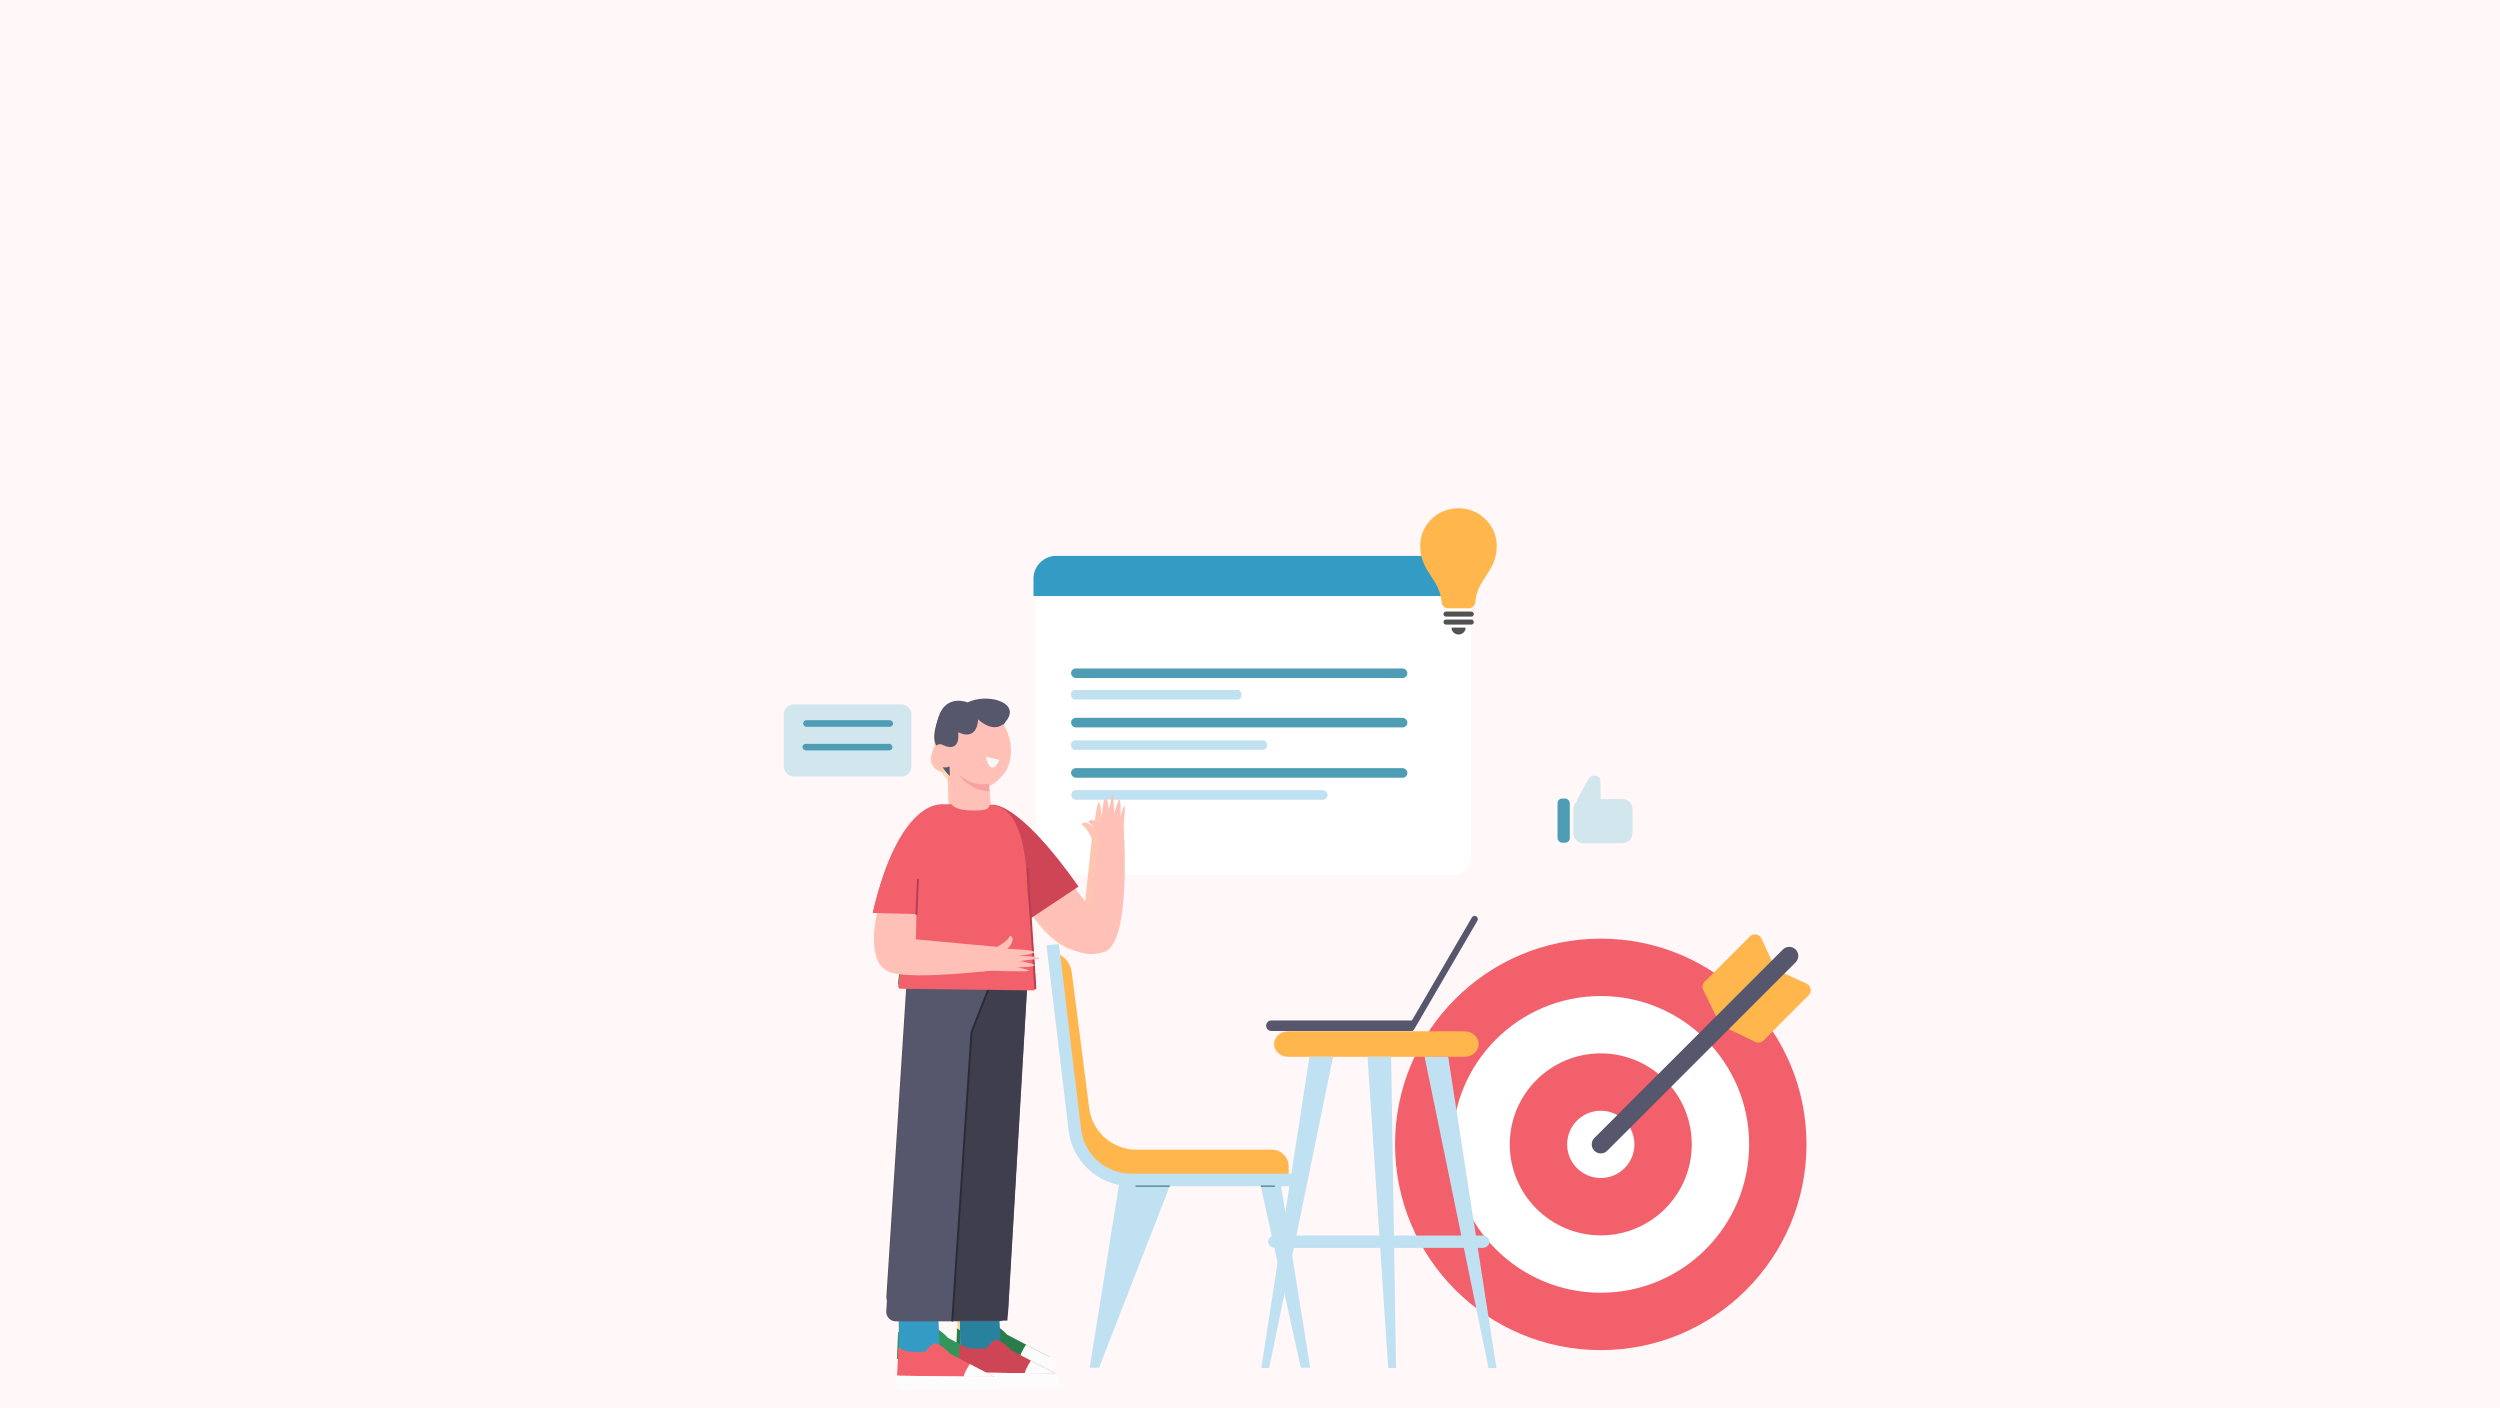 <?xml version="1.0" encoding="UTF-8"?>
<svg id="Layer_1" xmlns="http://www.w3.org/2000/svg" viewBox="0 0 1922.05 1082.35">
  <rect width="1922.05" height="1082.35" fill="#fff7f8"/>
  <g>
    <g>
      <g>
        <rect x="796.88" y="426.95" width="334.09" height="245.65" rx="13.93" ry="13.93" fill="#fff"/>
        <g>
          <g>
            <rect x="823.44" y="513.91" width="258.59" height="7.37" rx="3.68" ry="3.68" fill="#4e9db5"/>
            <rect x="823.44" y="530.47" width="130.97" height="7.37" rx="2.94" ry="2.94" fill="#c0e1f2"/>
          </g>
          <g>
            <rect x="823.44" y="551.87" width="258.59" height="7.37" rx="3.68" ry="3.68" fill="#4e9db5"/>
            <rect x="823.44" y="569.16" width="150.67" height="7.37" rx="3.15" ry="3.15" fill="#c0e1f2"/>
          </g>
          <g>
            <rect x="823.44" y="590.56" width="258.59" height="7.37" rx="3.68" ry="3.68" fill="#4e9db5"/>
            <rect x="823.61" y="607.48" width="197.03" height="7.37" rx="3.61" ry="3.61" fill="#c0e1f2"/>
          </g>
        </g>
      </g>
      <path d="M1115.48,427.34c9.66,0,17.5,7.83,17.5,17.5v13.44h-338.42v-13.44c0-9.66,7.83-17.5,17.5-17.5" fill="#339bc4"/>
    </g>
    <g>
      <rect x="1197.46" y="613.93" width="9.45" height="33.95" rx="3.56" ry="3.56" fill="#4e9db5"/>
      <path d="M1247.33,614.31h-16.57c-.04-.09-.07-.18-.12-.27l-.27-15.1c-1.98-3.58-7.13-3.58-9.11,0l-8.22,14.85c-.43.78-.63,1.59-.65,2.39-1.69,1.44-2.77,3.57-2.77,5.95v18.33c0,4.3,3.52,7.81,7.81,7.81h29.9c4.3,0,7.81-3.52,7.81-7.81v-18.33c0-4.3-3.52-7.81-7.81-7.81Z" fill="#d1e6ed"/>
    </g>
    <g>
      <rect x="602.59" y="541.56" width="98.09" height="55.42" rx="7.47" ry="7.47" transform="translate(1303.28 1138.53) rotate(-180)" fill="#d1e6ed"/>
      <rect x="617.45" y="553.71" width="69.19" height="5.06" rx="2.53" ry="2.53" transform="translate(1304.09 1112.48) rotate(-180)" fill="#4e9db5"/>
      <rect x="616.99" y="571.89" width="69.19" height="5.06" rx="2.53" ry="2.53" transform="translate(1303.16 1148.83) rotate(-180)" fill="#4e9db5"/>
    </g>
    <g>
      <circle cx="1230.71" cy="879.82" r="158.17" fill="#f2606b"/>
      <circle cx="1230.71" cy="879.82" r="114.06" fill="#fff"/>
      <circle cx="1230.71" cy="879.82" r="69.96" fill="#f2606b"/>
      <circle cx="1230.71" cy="879.82" r="25.86" fill="#fff"/>
      <g>
        <path d="M1363.87,742.51l-9.56-20.89c-1.61-3.52-6.24-4.35-8.98-1.62l-34.75,34.75c-1.67,1.67-2.1,4.22-1.07,6.35l11.68,24.09,42.68-42.68Z" fill="#ffb64d"/>
        <path d="M1368.02,746.66l20.89,9.56c3.52,1.61,4.35,6.24,1.62,8.98l-34.75,34.75c-1.67,1.67-4.22,2.1-6.35,1.07l-24.09-11.68,42.68-42.68Z" fill="#ffb64d"/>
        <path d="M1230.71,886.78c-1.78,0-3.56-.68-4.92-2.04-2.72-2.72-2.72-7.12,0-9.84l144.91-144.9c2.72-2.72,7.12-2.72,9.84,0s2.72,7.12,0,9.84l-144.91,144.9c-1.36,1.36-3.14,2.04-4.92,2.04Z" fill="#56566d"/>
      </g>
    </g>
    <g>
      <path d="M977.44,784.55h108.53v8.08h-108.53c-2.21,0-4-1.79-4-4v-.08c0-2.21,1.79-4,4-4Z" fill="#56566d"/>
      <path d="M1085.09,792.64c-.42,0-.85-.11-1.24-.33-1.18-.68-1.58-2.19-.89-3.37l48.64-83.57c.68-1.18,2.19-1.57,3.37-.89,1.18.68,1.58,2.19.89,3.37l-48.64,83.57c-.46.79-1.28,1.23-2.13,1.23Z" fill="#56566d"/>
    </g>
    <g>
      <path d="M1125.86,792.88h-135.34c-6.07,0-11,4.39-11,9.81h0c0,5.42,4.92,9.81,11,9.81h135.34c6.07,0,11-4.39,11-9.81h0c0-5.42-4.92-9.81-11-9.81Z" fill="#ffb64d"/>
      <polygon points="1006.75 812.5 969.69 1051.78 975.74 1051.78 1024.91 812.5 1006.75 812.5" fill="#c0e1f2"/>
      <polygon points="1113.41 812.5 1150.47 1051.78 1144.42 1051.78 1095.25 812.5 1113.41 812.5" fill="#c0e1f2"/>
      <polygon points="1069.54 812.5 1073.32 1051.78 1067.27 1051.78 1051.38 812.5 1069.54 812.5" fill="#c0e1f2"/>
      <path d="M1139.88,949.92h-159.61c-2.92,0-5.29,2.11-5.29,4.72s2.37,4.72,5.29,4.72h159.61c2.92,0,5.29-2.11,5.29-4.72s-2.37-4.72-5.29-4.72Z" fill="#c0e1f2"/>
    </g>
    <g>
      <path d="M806.03,731.72h0c9.1,0,16.79,6.76,17.95,15.79l13.4,104.46c2.34,18.26,17.89,31.94,36.3,31.94h104.21c7.11,0,12.88,5.77,12.88,12.88v10.35h-120.65c-20.33,0-37.67-14.72-40.97-34.78l-23.12-140.64Z" fill="#ffb64d"/>
      <path d="M1000.08,1051.53h7.21l-22.35-139.58h11.1v-9.61h-126.26c-19.7,0-36.31-14.75-38.65-34.3l-17.02-142.29-9.54,1.14,17.02,142.29c2.53,21.16,18.47,37.79,38.69,41.82l-22.5,140.54h7.21l54.31-139.58h70.03l30.77,139.58Z" fill="#c0e1f2"/>
      <line x1="899.29" y1="911.95" x2="873.02" y2="911.95" fill="none" stroke="#6194a3" stroke-miterlimit="10" stroke-width="1.25"/>
      <line x1="969.32" y1="911.95" x2="980.11" y2="911.95" fill="none" stroke="#6194a3" stroke-miterlimit="10" stroke-width="1.25"/>
    </g>
    <g>
      <g>
        <path d="M732.14,601.93c-1,0-16.48-8.99-13.73-36.45l21.47-11.73-7.74,48.18Z" fill="#f7dfb7"/>
        <g>
          <path d="M734.58,547.22c-1.7.78-3.32,1.83-4.82,3.2-13.34,12.18-5.72,36.69,5.65,47.95,6.3,6.23,15.65,9.29,23.97,6.42,12.16-4.21,16.28-17.76,14.14-29.96-1.59-9.1-6.38-17.77-13.66-23.28-7.27-5.5-17.22-8.01-25.28-4.32Z" fill="#ffc5b3"/>
          <path d="M731.28,590.94c-2.34,2.2-6.33,3.01-9.35,1.86-3.02-1.15-5.45-4.09-6.15-7.45-.63-3.01.22-6.39,2.47-8.16,2.25-1.77,6.2-1.56,8.02.87l5.01,12.87Z" fill="#ffc5b3"/>
          <path d="M728.16,582.9l1.29,43c.11,7.95,6.4,14.43,14.33,14.79h0c9.17.42,16.57-7.41,15.63-16.54l-3.81-40-27.44-1.26Z" fill="#ffc5b3"/>
          <path d="M758.17,611.18l-.45-5.9s-11.91,3.33-22.31-6.91c0,0,5.84,11.35,22.76,12.81Z" fill="#ef9f8f"/>
          <path d="M765.48,587.66s-5.94,14.4-10.21-2.27" fill="#f7f9f8"/>
        </g>
        <path d="M723.68,576.71s12.65,6.92,11.22-9.55c0,0,13.6,7.64,14.8-9.55,0,0,13.13,13.13,21.72,0,8.59-13.13-15.45-19.52-29.53-12.6,0,0-15.99-6.68-21.72,10.98-5.73,17.66,3.52,20.71,3.52,20.71Z" fill="#525252"/>
      </g>
      <g>
        <g>
          <g>
            <polygon points="764.86 1027.51 766.83 956.08 735.59 954.9 736.43 1028.99 764.86 1027.51" fill="#ffc5b3"/>
            <path d="M765.5,1004.25l1.28,22.92-30.35,1.83-.28-24.96c4.75-.08,23.67.11,29.35.21Z" fill="#fdd287"/>
            <g>
              <path d="M734.89,1042.44l72.32.92-32.93-17.23s-7.39-8.31-12.31-7.69c0,0-2.46,1.23-6.15,6.15,0,0-14.46,1.85-20-3.39l-.92,21.23Z" fill="#2a7c4b"/>
              <path d="M788.89,1033.76s-4.2,6.07-4.64,9.59h22.96s-18.32-9.59-18.32-9.59Z" fill="#fcfcfc"/>
              <path d="M734.89,1042.44s-.03,7.36-.03,10.29h75.64s.91-7.16-3.28-9.37l-72.32-.92Z" fill="#fcfcfc"/>
            </g>
          </g>
          <g>
            <polygon points="719.5 1030.02 721.46 958.6 690.23 957.42 691.07 1031.51 719.5 1030.02" fill="#ffc5b3"/>
            <path d="M720.14,1006.76l1.28,22.92-30.35,1.83-.28-24.96c4.75-.08,23.67.11,29.35.22Z" fill="#fdd287"/>
            <g>
              <path d="M689.52,1044.95l72.32.92-32.93-17.23s-7.39-8.31-12.31-7.69c0,0-2.46,1.23-6.15,6.15,0,0-14.46,1.85-20-3.39l-.92,21.23Z" fill="#32965b"/>
              <path d="M743.53,1036.27s-4.2,6.07-4.64,9.59h22.96s-18.32-9.59-18.32-9.59Z" fill="#fcfcfc"/>
              <path d="M689.52,1044.95s-.03,7.36-.03,10.29h75.64s.91-7.16-3.28-9.37l-72.32-.92Z" fill="#fcfcfc"/>
            </g>
          </g>
          <path d="M786.15,755.78l-14.21,242.11c-.22,3.75-3.32,6.67-7.07,6.67h-76.34c-4.09,0-7.33-3.46-7.07-7.54l15.65-243.91c.24-3.8,3.44-6.72,7.24-6.63l74.9,1.81c4.01.1,7.14,3.5,6.9,7.5Z" fill="#525252"/>
        </g>
        <polygon points="771.42 1004.02 730.48 1004.02 744.75 789.98 759.08 752.58 786.24 751.23 771.42 1004.02" fill="#3f3f3f"/>
        <polyline points="730.48 1004.02 744.75 789.98 761.08 748.31" fill="none" stroke="#383838" stroke-linecap="round" stroke-miterlimit="10" stroke-width="1.5"/>
        <g>
          <path d="M778.37,648.26c4.01,11.12,7.65,25.06,8.91,39.99,2.54,30.07,5.64,62.77,4.88,69.06-.11.88-.84,1.53-1.72,1.55l-98.31-1.22c-1.05.02-1.88-.86-1.8-1.9l14.44-104.52c24.56-2.01,49.15-4.1,73.61-2.95Z" fill="#32965b"/>
          <g>
            <g>
              <path d="M843.68,730.08c-33,11.83-58.09-39.43-58.09-39.43l23.97-23.24,24.17,31.41,6.3-60.05,17.67-1.35s6.18,85.43-14.01,92.67Z" fill="#ffc5b3"/>
              <path d="M856.73,656.75c-5.08-.02-10.15-.1-15.23-.21,0-.8,0-1.56-.05-2.23l-.53-5.95s-4.21-11.82-9.38-14.28c.23-.8,1.28-1.9,2.4-1.78,4.41.47,7.13,4.41,7.13,4.41,0,0,2.05-20.62,3.81-19.78,1.77.84,1.88,11.67,1.88,11.67,0,0,1.62-16.43,3.06-15.05.56.53,0,0,.88,14.34,0,0,3.21-12.6,4.12-10.35,1.14,2.83.45,12.46.45,12.46,0,0,2.6-9.71,3.24-7.85.64,1.87-2,28.11-2,28.11,0,0-.06,2.75.21,6.48Z" fill="#ffc5b3"/>
            </g>
            <path d="M759.34,621.1s18.38-5.38,64.9,60.66l-35.5,23.58-29.4-84.24Z" fill="#2a7c4b"/>
          </g>
          <path d="M712.78,656.22s9.67-35.26,10.5-35.51c0,0,3.37-.17,7.68-.09,1.35,2.23,5.18,4.42,15.03,4.65,14.03.33,11.79-2.33,13.35-4.17,19.69.78,27.04,25.97,27.96,64.16l2.23,22.7-85.65-5.76,8.9-45.98Z" fill="#32965b"/>
          <line x1="786.38" y1="668.6" x2="792.15" y2="757.31" fill="none" stroke="#1b683a" stroke-linecap="round" stroke-miterlimit="10" stroke-width="1.5"/>
          <g>
            <g>
              <path d="M674.87,700.68s-10.06,38.56,9.92,44.87c18.07,5.71,78.85-1.93,78.85-1.93l1.97-16.91-62.16-5.77.41-19.55s-14.38-2.13-29-.7Z" fill="#ffc5b3"/>
              <path d="M752.33,744.84c-.3-5.07-.55-10.14-.76-15.21.79-.05,1.55-.11,2.23-.19l5.9-.91s11.53-4.95,13.65-10.26c.82.18,1.98,1.15,1.93,2.28-.19,4.43-3.95,7.4-3.95,7.4,0,0,20.7.74,19.98,2.55-.73,1.82-11.53,2.61-11.53,2.61,0,0,16.5.57,15.22,2.1-.49.59,0,0-14.26,1.79,0,0,12.78,2.41,10.59,3.46-2.75,1.32-12.41,1.24-12.41,1.24,0,0,9.86,1.98,8.04,2.74-1.82.76-28.18-.21-28.18-.21,0,0-2.75.12-6.45.62Z" fill="#ffc5b3"/>
            </g>
            <g>
              <path d="M723.21,620.78s-31.76-5.44-51.88,80.56c0,0,15.25.48,34.66.87l17.23-81.42Z" fill="#32965b"/>
              <line x1="703.88" y1="702.2" x2="704.98" y2="676.64" fill="none" stroke="#1b683a" stroke-linecap="round" stroke-miterlimit="10" stroke-width="1.5"/>
            </g>
          </g>
        </g>
      </g>
    </g>
    <g>
      <path d="M1131.13,474.08h-19.4c-1.09,0-1.98-.87-1.98-1.95h0c0-1.08.89-1.95,1.98-1.95h19.4c1.09,0,1.98.87,1.98,1.95h0c0,1.08-.89,1.95-1.98,1.95Z" fill="#525252"/>
      <path d="M1131.13,480.2h-19.4c-1.09,0-1.98-.87-1.98-1.95h0c0-1.08.89-1.95,1.98-1.95h19.4c1.09,0,1.98.87,1.98,1.95h0c0,1.08-.89,1.95-1.98,1.95Z" fill="#525252"/>
      <path d="M1116.72,482.51c-.48,0-.84.43-.76.89.48,2.51,2.71,4.41,5.41,4.41s4.93-1.9,5.41-4.41c.09-.46-.28-.89-.76-.89h-9.3Z" fill="#525252"/>
      <path d="M1129.07,467.72h-15.57c-2.7,0-4.97-2.07-5.17-4.72-.66-8.64-4.24-14.11-8.04-19.9-4.14-6.32-8.41-12.85-8.41-23.42,0-14.27,10.37-26.27,24.67-28.55,3.34-.53,6.86-.49,10.19.12,13.89,2.55,23.97,14.51,23.97,28.43,0,10.57-4.28,17.1-8.42,23.42-3.79,5.79-7.38,11.27-8.04,19.9-.2,2.65-2.47,4.72-5.17,4.72Z" fill="#ffb64d"/>
    </g>
    <g>
      <g>
        <path d="M733.86,598.95c-1.03,0-17.06-9.31-14.22-37.74l22.23-12.15-8.01,49.89Z" fill="#56566d"/>
        <g>
          <path d="M736.38,542.29c-1.77.81-3.44,1.9-4.99,3.31-13.81,12.62-5.93,37.99,5.85,49.66,6.52,6.46,16.21,9.62,24.82,6.64,12.59-4.36,16.85-18.39,14.65-31.03-1.65-9.42-6.61-18.4-14.14-24.11-7.52-5.7-17.83-8.29-26.18-4.48Z" fill="#ffc0b8"/>
          <path d="M732.97,587.56c-2.42,2.28-6.55,3.12-9.68,1.93-3.13-1.19-5.65-4.24-6.37-7.71-.65-3.12.23-6.62,2.56-8.45,2.33-1.83,6.42-1.61,8.3.91l5.19,13.33Z" fill="#ffc0b8"/>
          <path d="M729.73,579.25l1.33,44.53c.12,8.23,6.62,14.94,14.84,15.31h0c9.49.43,17.15-7.67,16.19-17.12l-3.95-41.42-28.41-1.3Z" fill="#ffc0b8"/>
          <path d="M760.8,608.52l-.47-6.11s-12.33,3.44-23.1-7.15c0,0,6.04,11.75,23.57,13.26Z" fill="#f7a39f"/>
          <path d="M768.38,584.17s-6.15,14.91-10.57-2.36" fill="#f9f7f7"/>
        </g>
        <path d="M725.1,572.83s13.1,7.17,11.61-9.88c0,0,14.09,7.91,15.32-9.88,0,0,13.59,13.59,22.49,0,8.9-13.59-16-20.22-30.58-13.05,0,0-16.56-6.91-22.49,11.37-5.93,18.29,3.65,21.45,3.65,21.45Z" fill="#56566d"/>
      </g>
      <g>
        <g>
          <g>
            <polygon points="767.73 1039.62 769.77 965.67 737.43 964.44 738.3 1041.16 767.73 1039.62" fill="#ffc5b3"/>
            <path d="M768.4,1015.54l1.32,23.74-31.42,1.89-.29-25.85c4.92-.08,24.51.12,30.39.22Z" fill="#28829e"/>
            <g>
              <path d="M736.7,1055.08l74.89.96-34.1-17.85s-7.65-8.6-12.75-7.97c0,0-2.55,1.27-6.37,6.37,0,0-14.98,1.91-20.71-3.51l-.96,21.99Z" fill="#ce4656"/>
              <path d="M792.62,1046.09s-4.35,6.29-4.8,9.93h23.77s-18.97-9.93-18.97-9.93Z" fill="#fcfcfc"/>
              <path d="M736.7,1055.08s-.04,7.62-.04,10.66h78.32s.94-7.41-3.4-9.7l-74.89-.96Z" fill="#fcfcfc"/>
            </g>
          </g>
          <g>
            <polygon points="720.76 1042.23 722.8 968.27 690.45 967.04 691.33 1043.77 720.76 1042.23" fill="#ffc5b3"/>
            <path d="M721.42,1014.1l1.32,27.48-31.42,2.19-.29-29.92c4.92-.09,24.51.14,30.39.26Z" fill="#339bc4"/>
            <g>
              <path d="M689.72,1057.69l74.89.96-34.1-17.84s-7.65-8.6-12.75-7.97c0,0-2.55,1.27-6.37,6.37,0,0-14.98,1.91-20.71-3.51l-.96,21.99Z" fill="#f2606b"/>
              <path d="M745.64,1048.7s-4.35,6.29-4.8,9.93h23.77s-18.97-9.93-18.97-9.93Z" fill="#fcfcfc"/>
              <path d="M689.72,1057.69s-.04,7.62-.04,10.66h78.32s.94-7.41-3.4-9.7l-74.89-.96Z" fill="#fcfcfc"/>
            </g>
          </g>
          <path d="M789.78,758.26l-14.72,250.69c-.23,3.88-3.44,6.91-7.33,6.91h-79.05c-4.24,0-7.59-3.58-7.32-7.81l16.21-252.57c.25-3.93,3.56-6.96,7.5-6.87l77.56,1.87c4.15.1,7.39,3.62,7.15,7.77Z" fill="#56566d"/>
        </g>
        <polygon points="774.52 1015.3 732.13 1015.3 746.91 793.66 761.75 754.95 789.87 753.55 774.52 1015.3" fill="#3e3e4c"/>
        <polyline points="732.13 1015.3 746.91 793.66 763.82 750.52" fill="none" stroke="#2b2b35" stroke-linecap="round" stroke-miterlimit="10" stroke-width="1.5"/>
        <g>
          <path d="M781.72,646.92c4.15,11.52,7.92,25.95,9.22,41.41,2.63,31.13,5.84,64.99,5.05,71.51-.11.91-.87,1.59-1.78,1.61l-101.8-1.26c-1.08.02-1.95-.89-1.87-1.97l14.95-108.23c25.43-2.09,50.89-4.25,76.22-3.06Z" fill="#f2606b"/>
          <g>
            <g>
              <path d="M849.35,731.64c-34.17,12.25-60.15-40.83-60.15-40.83l24.82-24.07,25.03,32.53,6.52-62.18,18.3-1.4s6.4,88.46-14.51,95.96Z" fill="#ffc0b8"/>
              <path d="M862.86,655.71c-5.26-.02-10.51-.1-15.77-.22,0-.82,0-1.61-.05-2.31l-.55-6.16s-4.36-12.24-9.71-14.78c.24-.83,1.32-1.97,2.48-1.84,4.56.49,7.39,4.56,7.39,4.56,0,0,2.12-21.35,3.95-20.48,1.83.87,1.94,12.09,1.94,12.09,0,0,1.67-17.01,3.17-15.59.58.55,0,0,.92,14.85,0,0,3.33-13.05,4.27-10.72,1.18,2.93.46,12.9.46,12.9,0,0,2.69-10.06,3.35-8.13.66,1.93-2.07,29.1-2.07,29.1,0,0-.06,2.85.22,6.71Z" fill="#ffc0b8"/>
            </g>
            <path d="M762.01,618.8s19.03-5.57,67.2,62.81l-36.75,24.41-30.45-87.23Z" fill="#ce4656"/>
          </g>
          <path d="M712.8,655.17s10.02-36.51,10.87-36.77c0,0,3.49-.18,7.95-.09,1.39,2.31,5.36,4.58,15.57,4.81,14.53.34,12.21-2.42,13.82-4.32,20.39.8,28,26.89,28.95,66.44l2.31,23.51-88.69-5.97,9.21-47.61Z" fill="#f2606b"/>
          <line x1="790.02" y1="667.98" x2="795.99" y2="759.84" fill="none" stroke="#b73e50" stroke-linecap="round" stroke-miterlimit="10" stroke-width="1.5"/>
          <g>
            <g>
              <path d="M674.55,701.2s-10.42,39.93,10.28,46.47c18.71,5.91,81.65-2,81.65-2l2.04-17.51-64.36-5.98.42-20.25s-14.89-2.21-30.03-.73Z" fill="#ffc0b8"/>
              <path d="M754.76,746.93c-.31-5.25-.57-10.5-.78-15.75.82-.05,1.61-.11,2.31-.2l6.11-.94s11.94-5.13,14.14-10.63c.85.19,2.05,1.19,2,2.36-.19,4.58-4.09,7.66-4.09,7.66,0,0,21.44.76,20.69,2.64-.75,1.88-11.94,2.7-11.94,2.7,0,0,17.08.59,15.76,2.18-.51.61,0,0-14.76,1.86,0,0,13.23,2.49,10.97,3.58-2.85,1.36-12.85,1.28-12.85,1.28,0,0,10.21,2.05,8.32,2.83-1.89.78-29.18-.22-29.18-.22,0,0-2.84.12-6.68.64Z" fill="#ffc0b8"/>
            </g>
            <g>
              <path d="M724.6,618.47s-32.89-5.63-53.72,83.41c0,0,15.79.5,35.89.9l17.84-84.31Z" fill="#f2606b"/>
              <line x1="704.59" y1="702.78" x2="705.73" y2="676.31" fill="none" stroke="#b73e50" stroke-linecap="round" stroke-miterlimit="10" stroke-width="1.5"/>
            </g>
          </g>
        </g>
      </g>
    </g>
  </g>
</svg>